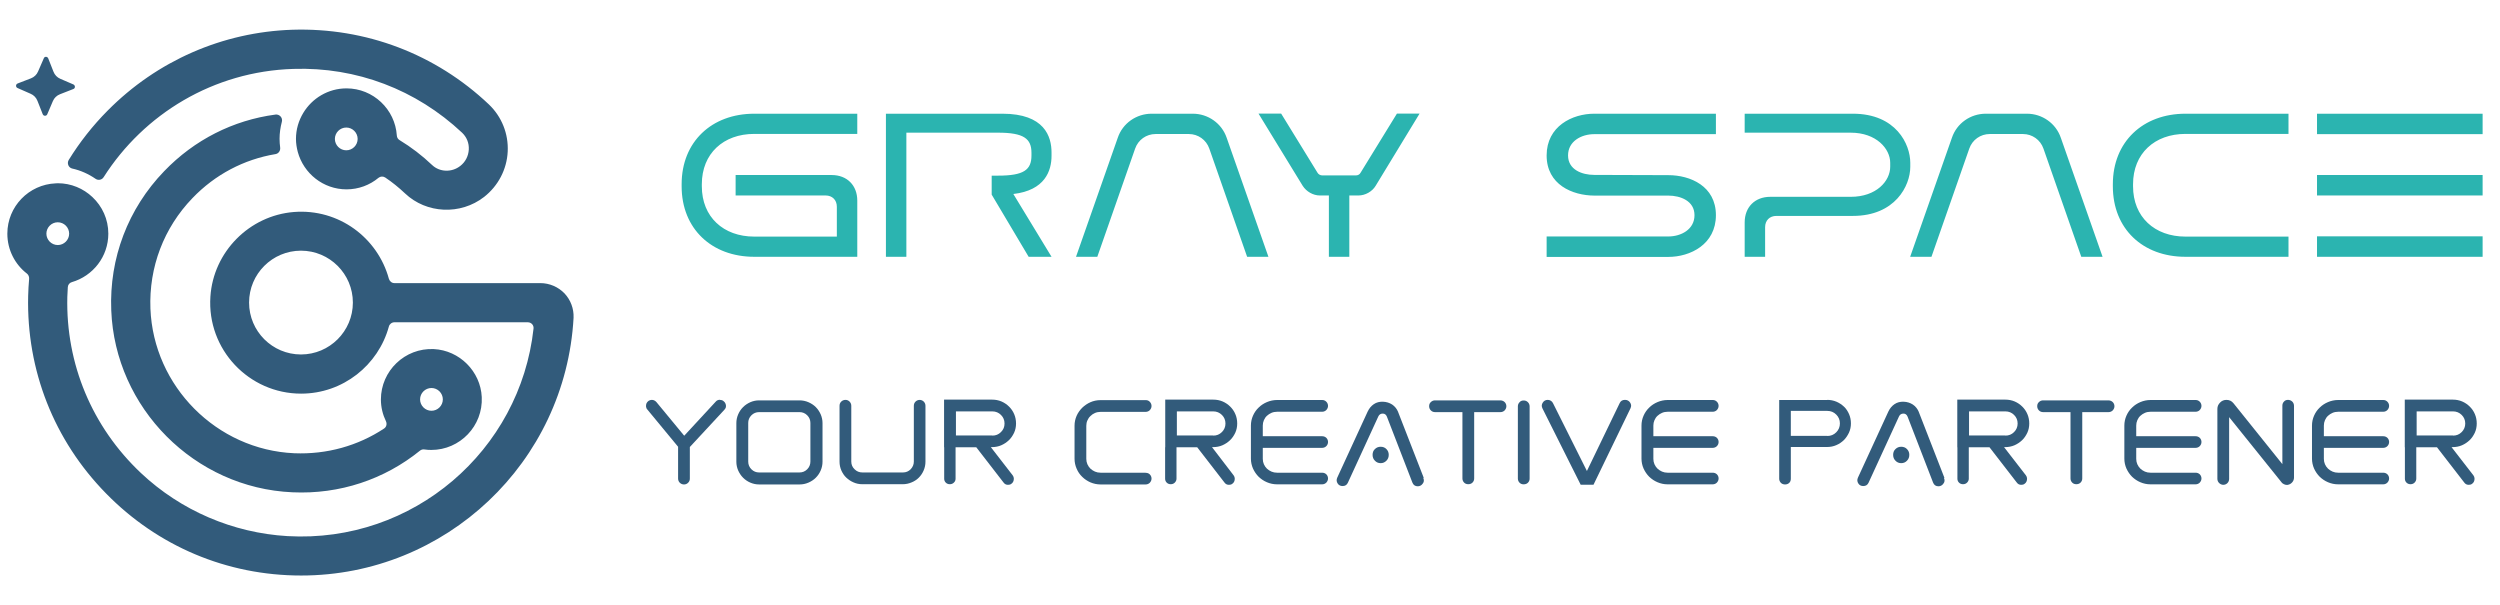 <?xml version="1.0" encoding="UTF-8"?>
<!-- Generator: Adobe Illustrator 27.0.0, SVG Export Plug-In . SVG Version: 6.00 Build 0)  -->
<svg xmlns="http://www.w3.org/2000/svg" xmlns:xlink="http://www.w3.org/1999/xlink" version="1.1" id="Layer_1" x="0px" y="0px" viewBox="0 0 204.25 49.45" style="enable-background:new 0 0 204.25 49.45;" xml:space="preserve">
<style type="text/css">
	.st0{fill:#325B7B;}
	.st1{fill:#2BB4B0;}
</style>
<g>
	<g>
		<g>
			<path class="st0" d="M58.82,32.67c0.11,0,0.2,0.03,0.28,0.09c0.08,0.06,0.14,0.13,0.17,0.21c0.04,0.08,0.05,0.17,0.04,0.26     c-0.01,0.09-0.06,0.18-0.13,0.25l-2.82,3.04v2.58c0,0.13-0.04,0.24-0.14,0.34s-0.21,0.14-0.34,0.14s-0.25-0.05-0.34-0.14     s-0.14-0.21-0.14-0.34v-2.6l-2.51-3.04c-0.07-0.07-0.1-0.16-0.11-0.25c-0.01-0.09,0.01-0.18,0.04-0.26     c0.04-0.08,0.09-0.14,0.17-0.2c0.08-0.05,0.17-0.08,0.26-0.08c0.15,0,0.27,0.06,0.38,0.18l2.27,2.75l2.57-2.78     c0.09-0.11,0.21-0.16,0.36-0.16H58.82z"></path>
			<path class="st0" d="M65.32,32.71c0.25,0,0.5,0.05,0.73,0.15c0.23,0.1,0.43,0.23,0.6,0.4c0.17,0.17,0.3,0.37,0.4,0.59     c0.1,0.23,0.15,0.47,0.15,0.72v3.15c0,0.25-0.05,0.49-0.15,0.72c-0.1,0.23-0.23,0.42-0.4,0.59c-0.17,0.17-0.37,0.3-0.6,0.4     c-0.23,0.1-0.47,0.15-0.73,0.15h-3.3c-0.25,0-0.49-0.05-0.72-0.15s-0.42-0.23-0.59-0.4c-0.17-0.17-0.3-0.37-0.4-0.59     c-0.1-0.23-0.15-0.47-0.15-0.72v-3.15c0-0.25,0.05-0.49,0.15-0.72c0.1-0.23,0.23-0.42,0.4-0.59c0.17-0.17,0.37-0.3,0.59-0.4     c0.23-0.1,0.47-0.15,0.72-0.15H65.32z M66.21,34.56c0-0.25-0.09-0.46-0.26-0.63s-0.38-0.26-0.63-0.26h-3.3     c-0.25,0-0.46,0.09-0.63,0.26c-0.18,0.18-0.26,0.39-0.26,0.63v3.15c0,0.25,0.09,0.46,0.26,0.63c0.18,0.18,0.39,0.26,0.63,0.26     h3.3c0.25,0,0.46-0.09,0.63-0.26s0.26-0.39,0.26-0.63V34.56z"></path>
			<path class="st0" d="M75.12,32.67c0.14,0,0.26,0.05,0.35,0.14c0.09,0.09,0.14,0.21,0.14,0.34v4.57c0,0.25-0.05,0.49-0.15,0.72     s-0.23,0.42-0.39,0.58c-0.16,0.16-0.36,0.3-0.59,0.39c-0.23,0.1-0.47,0.15-0.72,0.15h-3.31c-0.26,0-0.5-0.05-0.72-0.15     c-0.23-0.1-0.42-0.23-0.59-0.39c-0.17-0.16-0.3-0.36-0.4-0.58c-0.1-0.23-0.15-0.47-0.15-0.72v-4.57c0-0.14,0.05-0.25,0.14-0.34     c0.09-0.09,0.21-0.14,0.35-0.14c0.13,0,0.24,0.05,0.33,0.14s0.14,0.21,0.14,0.34v4.56c0,0.25,0.09,0.46,0.27,0.63     c0.18,0.18,0.39,0.26,0.64,0.26h3.31c0.25,0,0.46-0.09,0.63-0.26c0.17-0.18,0.26-0.39,0.26-0.63v-4.56     c0-0.14,0.05-0.25,0.14-0.34s0.21-0.14,0.36-0.14H75.12z"></path>
			<path class="st0" d="M82.74,38.84c0.06,0.08,0.09,0.17,0.09,0.26c0,0.09-0.01,0.17-0.05,0.25s-0.09,0.14-0.17,0.19     c-0.07,0.05-0.16,0.07-0.26,0.07c-0.16,0-0.28-0.07-0.37-0.2l-2.22-2.87h-1.69v2.57c0,0.12-0.04,0.23-0.14,0.32     c-0.09,0.09-0.2,0.13-0.33,0.13s-0.24-0.04-0.33-0.13c-0.09-0.09-0.13-0.2-0.13-0.32v-2.57h-0.01v-3.89h3.93     c0.27,0,0.52,0.05,0.76,0.15c0.23,0.1,0.44,0.24,0.62,0.42c0.18,0.18,0.32,0.38,0.42,0.62c0.1,0.23,0.15,0.49,0.15,0.76     c0,0.27-0.05,0.52-0.16,0.76c-0.11,0.23-0.25,0.44-0.43,0.61c-0.18,0.17-0.39,0.31-0.62,0.41s-0.49,0.15-0.76,0.15h-0.09     L82.74,38.84z M81.07,35.59c0.28,0,0.51-0.09,0.71-0.29s0.29-0.42,0.29-0.7s-0.1-0.51-0.29-0.7s-0.43-0.29-0.71-0.29H78.1v1.97     H81.07z"></path>
			<path class="st0" d="M93.6,38.63c0.14,0,0.25,0.04,0.34,0.13c0.09,0.09,0.14,0.21,0.14,0.34c0,0.13-0.05,0.24-0.14,0.34     c-0.09,0.09-0.21,0.14-0.34,0.14h-3.68c-0.29,0-0.57-0.06-0.83-0.17c-0.25-0.11-0.48-0.26-0.67-0.45     c-0.2-0.19-0.35-0.41-0.46-0.67c-0.11-0.25-0.17-0.53-0.17-0.81v-2.7c0-0.29,0.06-0.56,0.17-0.81c0.11-0.25,0.27-0.47,0.46-0.66     c0.2-0.19,0.42-0.34,0.67-0.45c0.25-0.11,0.53-0.17,0.83-0.17h3.68c0.14,0,0.25,0.04,0.34,0.14c0.09,0.09,0.14,0.21,0.14,0.34     c0,0.13-0.05,0.24-0.14,0.34c-0.09,0.09-0.21,0.14-0.34,0.14h-3.68c-0.16,0-0.32,0.03-0.46,0.09s-0.26,0.14-0.37,0.25     c-0.11,0.1-0.19,0.22-0.25,0.36c-0.06,0.13-0.09,0.28-0.09,0.44v2.7c0,0.16,0.03,0.3,0.09,0.44s0.15,0.26,0.25,0.36     c0.11,0.1,0.23,0.18,0.37,0.24s0.29,0.09,0.46,0.09h3.68V38.63z"></path>
			<path class="st0" d="M100.79,38.84c0.06,0.08,0.09,0.17,0.09,0.26c0,0.09-0.01,0.17-0.05,0.25c-0.04,0.08-0.09,0.14-0.17,0.19     c-0.07,0.05-0.16,0.07-0.26,0.07c-0.16,0-0.28-0.07-0.37-0.2l-2.22-2.87h-1.69v2.57c0,0.12-0.05,0.23-0.14,0.32     c-0.09,0.09-0.2,0.13-0.33,0.13c-0.13,0-0.24-0.04-0.33-0.13c-0.09-0.09-0.13-0.2-0.13-0.32v-2.57H95.2v-3.89h3.93     c0.27,0,0.52,0.05,0.76,0.15c0.23,0.1,0.44,0.24,0.62,0.42s0.32,0.38,0.42,0.62c0.1,0.23,0.15,0.49,0.15,0.76     c0,0.27-0.05,0.52-0.16,0.76c-0.11,0.23-0.25,0.44-0.43,0.61c-0.18,0.17-0.39,0.31-0.62,0.41c-0.23,0.1-0.49,0.15-0.76,0.15     h-0.09L100.79,38.84z M99.12,35.59c0.28,0,0.51-0.09,0.71-0.29c0.19-0.19,0.29-0.42,0.29-0.7s-0.1-0.51-0.29-0.7     c-0.19-0.19-0.43-0.29-0.71-0.29h-2.97v1.97H99.12z"></path>
			<path class="st0" d="M103.17,36.63v0.86c0,0.16,0.03,0.3,0.09,0.44s0.15,0.26,0.25,0.36c0.11,0.1,0.23,0.18,0.37,0.24     c0.14,0.06,0.29,0.09,0.46,0.09h3.68c0.13,0,0.24,0.04,0.34,0.13c0.09,0.09,0.14,0.21,0.14,0.34c0,0.13-0.05,0.24-0.14,0.34     c-0.09,0.09-0.21,0.14-0.34,0.14h-3.68c-0.3,0-0.57-0.06-0.83-0.17c-0.26-0.11-0.48-0.26-0.68-0.45     c-0.19-0.19-0.34-0.41-0.46-0.67c-0.11-0.25-0.17-0.53-0.17-0.81v-2.7c0-0.29,0.06-0.56,0.17-0.81c0.11-0.25,0.26-0.47,0.46-0.66     c0.19-0.19,0.42-0.34,0.68-0.45c0.26-0.11,0.54-0.17,0.83-0.17h3.68c0.13,0,0.24,0.04,0.34,0.14c0.09,0.09,0.14,0.21,0.14,0.34     c0,0.13-0.05,0.24-0.14,0.34c-0.09,0.09-0.21,0.14-0.34,0.14h-3.68c-0.16,0-0.32,0.03-0.46,0.09c-0.14,0.06-0.26,0.14-0.37,0.24     c-0.11,0.1-0.19,0.22-0.25,0.36s-0.09,0.28-0.09,0.44v0.87h4.85c0.13,0,0.24,0.04,0.34,0.13c0.09,0.09,0.14,0.21,0.14,0.34     c0,0.13-0.05,0.25-0.14,0.34c-0.09,0.09-0.21,0.14-0.34,0.14H103.17z"></path>
			<path class="st0" d="M116.29,39.07c0.07,0.16,0.05,0.32-0.06,0.45c-0.1,0.14-0.24,0.21-0.4,0.21c-0.21,0-0.36-0.1-0.44-0.31     l-2.08-5.38c-0.07-0.17-0.18-0.25-0.34-0.25c-0.17,0-0.29,0.08-0.36,0.23l-2.49,5.42c-0.08,0.18-0.23,0.27-0.43,0.27     c-0.18,0-0.32-0.07-0.41-0.22c-0.09-0.14-0.1-0.3-0.03-0.46l2.49-5.41c0.12-0.25,0.28-0.45,0.5-0.6s0.47-0.21,0.75-0.2     s0.53,0.09,0.75,0.23c0.22,0.15,0.38,0.35,0.49,0.61v0.01l2.09,5.37H116.29z M112.8,37.84c-0.19,0-0.35-0.07-0.47-0.2     c-0.13-0.13-0.19-0.29-0.19-0.48c0-0.19,0.06-0.35,0.19-0.47c0.13-0.13,0.29-0.19,0.47-0.19s0.35,0.06,0.47,0.19     c0.13,0.13,0.19,0.29,0.19,0.47c0,0.19-0.06,0.35-0.19,0.48C113.14,37.77,112.99,37.84,112.8,37.84z"></path>
			<path class="st0" d="M122.93,32.85c0.09,0.09,0.14,0.21,0.14,0.34c0,0.13-0.05,0.24-0.14,0.34c-0.09,0.09-0.21,0.14-0.34,0.14     h-2.15v5.42c0,0.14-0.05,0.25-0.14,0.34c-0.09,0.09-0.21,0.13-0.34,0.13c-0.14,0-0.25-0.04-0.34-0.13     c-0.09-0.09-0.14-0.21-0.14-0.34v-5.42h-2.24c-0.14,0-0.25-0.05-0.34-0.14c-0.09-0.09-0.14-0.21-0.14-0.34     c0-0.14,0.04-0.25,0.14-0.34c0.09-0.09,0.21-0.14,0.34-0.14h5.36C122.72,32.72,122.84,32.76,122.93,32.85z"></path>
			<path class="st0" d="M124.48,32.72c0.14,0,0.25,0.04,0.35,0.14c0.09,0.09,0.14,0.21,0.14,0.34v5.9c0,0.14-0.05,0.25-0.14,0.34     c-0.09,0.09-0.21,0.13-0.35,0.13c-0.13,0-0.24-0.04-0.33-0.13c-0.09-0.09-0.14-0.21-0.14-0.34v-5.9c0-0.14,0.05-0.25,0.14-0.34     C124.23,32.76,124.35,32.72,124.48,32.72z"></path>
			<path class="st0" d="M132.77,32.67c0.17,0,0.31,0.07,0.41,0.22c0.1,0.15,0.11,0.3,0.03,0.47l-3.02,6.24h-1.05l-3.12-6.23     c-0.08-0.16-0.08-0.32,0.02-0.47c0.09-0.15,0.23-0.23,0.41-0.23c0.09,0,0.17,0.02,0.25,0.07s0.14,0.11,0.18,0.2l2.77,5.54     l2.67-5.53c0.08-0.19,0.23-0.28,0.43-0.28H132.77z"></path>
			<path class="st0" d="M135.08,36.63v0.86c0,0.16,0.03,0.3,0.09,0.44s0.15,0.26,0.25,0.36c0.11,0.1,0.23,0.18,0.37,0.24     c0.14,0.06,0.29,0.09,0.46,0.09h3.68c0.13,0,0.24,0.04,0.34,0.13c0.09,0.09,0.14,0.21,0.14,0.34c0,0.13-0.05,0.24-0.14,0.34     c-0.09,0.09-0.21,0.14-0.34,0.14h-3.68c-0.3,0-0.57-0.06-0.83-0.17c-0.26-0.11-0.48-0.26-0.68-0.45     c-0.19-0.19-0.34-0.41-0.46-0.67c-0.11-0.25-0.17-0.53-0.17-0.81v-2.7c0-0.29,0.06-0.56,0.17-0.81c0.11-0.25,0.26-0.47,0.46-0.66     c0.19-0.19,0.42-0.34,0.68-0.45c0.26-0.11,0.54-0.17,0.83-0.17h3.68c0.13,0,0.24,0.04,0.34,0.14c0.09,0.09,0.14,0.21,0.14,0.34     c0,0.13-0.05,0.24-0.14,0.34c-0.09,0.09-0.21,0.14-0.34,0.14h-3.68c-0.16,0-0.32,0.03-0.46,0.09c-0.14,0.06-0.26,0.14-0.37,0.24     c-0.11,0.1-0.19,0.22-0.25,0.36s-0.09,0.28-0.09,0.44v0.87h4.85c0.13,0,0.24,0.04,0.34,0.13c0.09,0.09,0.14,0.21,0.14,0.34     c0,0.13-0.05,0.25-0.14,0.34c-0.09,0.09-0.21,0.14-0.34,0.14H135.08z"></path>
			<path class="st0" d="M149.29,32.67c0.26,0,0.51,0.05,0.75,0.15c0.23,0.1,0.44,0.24,0.62,0.41c0.18,0.17,0.31,0.38,0.41,0.61     c0.1,0.23,0.15,0.48,0.15,0.75c0,0.27-0.05,0.52-0.16,0.76c-0.11,0.23-0.25,0.44-0.42,0.61c-0.18,0.17-0.38,0.31-0.62,0.41     c-0.23,0.1-0.48,0.15-0.75,0.15h-2.96v2.59c0,0.14-0.04,0.25-0.13,0.34c-0.09,0.09-0.21,0.13-0.34,0.13     c-0.13,0-0.25-0.04-0.34-0.13c-0.09-0.09-0.14-0.21-0.14-0.34v-6.43h0.02h3.9H149.29z M149.29,35.62c0.29,0,0.53-0.1,0.73-0.3     c0.2-0.2,0.3-0.44,0.3-0.73c0-0.28-0.1-0.52-0.3-0.72c-0.2-0.2-0.44-0.3-0.73-0.3h-2.98v2.04h2.98V35.62z"></path>
			<path class="st0" d="M158.83,39.07c0.07,0.16,0.05,0.32-0.06,0.45c-0.1,0.14-0.24,0.21-0.4,0.21c-0.21,0-0.36-0.1-0.44-0.31     l-2.08-5.38c-0.07-0.17-0.18-0.25-0.34-0.25c-0.17,0-0.29,0.08-0.36,0.23l-2.49,5.42c-0.08,0.18-0.23,0.27-0.43,0.27     c-0.18,0-0.32-0.07-0.41-0.22c-0.09-0.14-0.1-0.3-0.03-0.46l2.49-5.41c0.12-0.25,0.28-0.45,0.5-0.6s0.47-0.21,0.75-0.2     s0.53,0.09,0.75,0.23c0.22,0.15,0.38,0.35,0.49,0.61v0.01l2.09,5.37H158.83z M155.33,37.84c-0.19,0-0.35-0.07-0.47-0.2     c-0.13-0.13-0.19-0.29-0.19-0.48c0-0.19,0.06-0.35,0.19-0.47c0.13-0.13,0.29-0.19,0.47-0.19s0.35,0.06,0.47,0.19     c0.13,0.13,0.19,0.29,0.19,0.47c0,0.19-0.06,0.35-0.19,0.48C155.68,37.77,155.52,37.84,155.33,37.84z"></path>
			<path class="st0" d="M165.52,38.84c0.06,0.08,0.09,0.17,0.09,0.26c0,0.09-0.01,0.17-0.05,0.25c-0.04,0.08-0.09,0.14-0.17,0.19     c-0.07,0.05-0.16,0.07-0.26,0.07c-0.16,0-0.28-0.07-0.37-0.2l-2.22-2.87h-1.69v2.57c0,0.12-0.05,0.23-0.14,0.32     c-0.09,0.09-0.2,0.13-0.33,0.13c-0.13,0-0.24-0.04-0.33-0.13c-0.09-0.09-0.13-0.2-0.13-0.32v-2.57h-0.01v-3.89h3.93     c0.27,0,0.52,0.05,0.76,0.15c0.23,0.1,0.44,0.24,0.62,0.42s0.32,0.38,0.42,0.62c0.1,0.23,0.15,0.49,0.15,0.76     c0,0.27-0.05,0.52-0.16,0.76c-0.11,0.23-0.25,0.44-0.43,0.61c-0.18,0.17-0.39,0.31-0.62,0.41c-0.23,0.1-0.49,0.15-0.76,0.15     h-0.09L165.52,38.84z M163.84,35.59c0.28,0,0.51-0.09,0.71-0.29c0.19-0.19,0.29-0.42,0.29-0.7s-0.1-0.51-0.29-0.7     c-0.19-0.19-0.43-0.29-0.71-0.29h-2.97v1.97H163.84z"></path>
			<path class="st0" d="M172.61,32.85c0.09,0.09,0.14,0.21,0.14,0.34c0,0.13-0.05,0.24-0.14,0.34c-0.09,0.09-0.21,0.14-0.34,0.14     h-2.15v5.42c0,0.14-0.05,0.25-0.14,0.34c-0.09,0.09-0.21,0.13-0.34,0.13c-0.14,0-0.25-0.04-0.34-0.13     c-0.09-0.09-0.14-0.21-0.14-0.34v-5.42h-2.24c-0.14,0-0.25-0.05-0.34-0.14c-0.09-0.09-0.14-0.21-0.14-0.34     c0-0.14,0.04-0.25,0.14-0.34c0.09-0.09,0.21-0.14,0.34-0.14h5.36C172.4,32.72,172.52,32.76,172.61,32.85z"></path>
			<path class="st0" d="M174.53,36.63v0.86c0,0.16,0.03,0.3,0.09,0.44s0.15,0.26,0.25,0.36c0.11,0.1,0.23,0.18,0.37,0.24     c0.14,0.06,0.29,0.09,0.46,0.09h3.68c0.13,0,0.24,0.04,0.34,0.13c0.09,0.09,0.14,0.21,0.14,0.34c0,0.13-0.05,0.24-0.14,0.34     c-0.09,0.09-0.21,0.14-0.34,0.14h-3.68c-0.3,0-0.57-0.06-0.83-0.17c-0.26-0.11-0.48-0.26-0.68-0.45     c-0.19-0.19-0.34-0.41-0.46-0.67c-0.11-0.25-0.17-0.53-0.17-0.81v-2.7c0-0.29,0.06-0.56,0.17-0.81c0.11-0.25,0.26-0.47,0.46-0.66     c0.19-0.19,0.42-0.34,0.68-0.45c0.26-0.11,0.54-0.17,0.83-0.17h3.68c0.13,0,0.24,0.04,0.34,0.14c0.09,0.09,0.14,0.21,0.14,0.34     c0,0.13-0.05,0.24-0.14,0.34c-0.09,0.09-0.21,0.14-0.34,0.14h-3.68c-0.16,0-0.32,0.03-0.46,0.09c-0.14,0.06-0.26,0.14-0.37,0.24     c-0.11,0.1-0.19,0.22-0.25,0.36s-0.09,0.28-0.09,0.44v0.87h4.85c0.13,0,0.24,0.04,0.34,0.13c0.09,0.09,0.14,0.21,0.14,0.34     c0,0.13-0.05,0.25-0.14,0.34c-0.09,0.09-0.21,0.14-0.34,0.14H174.53z"></path>
			<path class="st0" d="M186.93,32.67c0.14,0,0.25,0.05,0.35,0.14c0.09,0.09,0.14,0.21,0.14,0.35v5.85c0,0.16-0.05,0.29-0.16,0.41     c-0.11,0.12-0.24,0.18-0.4,0.2c-0.09,0-0.18-0.02-0.26-0.06c-0.08-0.04-0.16-0.09-0.21-0.17l-4.27-5.31v5.04     c0,0.14-0.05,0.26-0.14,0.35c-0.09,0.09-0.21,0.14-0.35,0.14c-0.13-0.01-0.24-0.06-0.33-0.15c-0.09-0.09-0.14-0.21-0.14-0.34     v-5.71c0-0.2,0.07-0.37,0.22-0.52c0.14-0.15,0.32-0.22,0.52-0.22c0.24,0,0.43,0.09,0.58,0.28l3.99,4.97v-4.78     c0-0.14,0.05-0.25,0.14-0.34C186.69,32.71,186.8,32.67,186.93,32.67z"></path>
			<path class="st0" d="M189.86,36.63v0.86c0,0.16,0.03,0.3,0.09,0.44s0.15,0.26,0.25,0.36c0.11,0.1,0.23,0.18,0.37,0.24     c0.14,0.06,0.29,0.09,0.46,0.09h3.68c0.13,0,0.24,0.04,0.34,0.13c0.09,0.09,0.14,0.21,0.14,0.34c0,0.13-0.05,0.24-0.14,0.34     c-0.09,0.09-0.21,0.14-0.34,0.14h-3.68c-0.3,0-0.57-0.06-0.83-0.17c-0.26-0.11-0.48-0.26-0.68-0.45     c-0.19-0.19-0.34-0.41-0.46-0.67c-0.11-0.25-0.17-0.53-0.17-0.81v-2.7c0-0.29,0.06-0.56,0.17-0.81c0.11-0.25,0.26-0.47,0.46-0.66     c0.19-0.19,0.42-0.34,0.68-0.45c0.26-0.11,0.54-0.17,0.83-0.17h3.68c0.13,0,0.24,0.04,0.34,0.14c0.09,0.09,0.14,0.21,0.14,0.34     c0,0.13-0.05,0.24-0.14,0.34c-0.09,0.09-0.21,0.14-0.34,0.14h-3.68c-0.16,0-0.32,0.03-0.46,0.09c-0.14,0.06-0.26,0.14-0.37,0.24     c-0.11,0.1-0.19,0.22-0.25,0.36s-0.09,0.28-0.09,0.44v0.87h4.85c0.13,0,0.24,0.04,0.34,0.13c0.09,0.09,0.14,0.21,0.14,0.34     c0,0.13-0.05,0.25-0.14,0.34c-0.09,0.09-0.21,0.14-0.34,0.14H189.86z"></path>
			<path class="st0" d="M202.08,38.84c0.06,0.08,0.09,0.17,0.09,0.26c0,0.09-0.01,0.17-0.05,0.25c-0.04,0.08-0.09,0.14-0.17,0.19     c-0.07,0.05-0.16,0.07-0.26,0.07c-0.16,0-0.28-0.07-0.37-0.2l-2.22-2.87h-1.69v2.57c0,0.12-0.05,0.23-0.14,0.32     c-0.09,0.09-0.2,0.13-0.33,0.13c-0.13,0-0.24-0.04-0.33-0.13c-0.09-0.09-0.13-0.2-0.13-0.32v-2.57h-0.01v-3.89h3.93     c0.27,0,0.52,0.05,0.76,0.15c0.23,0.1,0.44,0.24,0.62,0.42s0.32,0.38,0.42,0.62c0.1,0.23,0.15,0.49,0.15,0.76     c0,0.27-0.05,0.52-0.16,0.76c-0.11,0.23-0.25,0.44-0.43,0.61c-0.18,0.17-0.39,0.31-0.62,0.41c-0.23,0.1-0.49,0.15-0.76,0.15     h-0.09L202.08,38.84z M200.41,35.59c0.28,0,0.51-0.09,0.71-0.29c0.19-0.19,0.29-0.42,0.29-0.7s-0.1-0.51-0.29-0.7     c-0.19-0.19-0.43-0.29-0.71-0.29h-2.97v1.97H200.41z"></path>
		</g>
		<path class="st1" d="M60.1,15.97V14.3h7.85c1.25,0,2.09,0.84,2.09,2.09v4.59h-1.67h-6.75c-3.47,0-5.93-2.29-5.93-5.76v-0.17    c0-3.47,2.46-5.76,5.93-5.76h8.42v1.65h-8.42c-2.51,0-4.28,1.6-4.28,4.11v0.17c0,2.51,1.77,4.11,4.28,4.11h6.75v-2.44    c0-0.55-0.37-0.92-0.92-0.92H60.1z M72.38,9.29h9.52c3.44,0,4.01,1.87,4.01,3.17v0.27c0,1.22-0.53,2.82-3.12,3.12l3.12,5.13h-1.87    l-3.02-5.08v-1.55h0.53c2.09,0,2.72-0.47,2.72-1.64v-0.23c0-1.15-0.63-1.64-2.72-1.64h-7.5v10.14h-1.67V9.29z M103.63,20.98h-1.74    l-3.09-8.84c-0.25-0.72-0.92-1.19-1.67-1.19h-2.72c-0.75,0-1.42,0.47-1.67,1.19l-3.09,8.84h-1.74l3.41-9.72    c0.4-1.19,1.52-1.97,2.77-1.97h3.36c1.25,0,2.37,0.79,2.77,1.97L103.63,20.98z M108.58,15.97h-0.75c-0.55,0-1.1-0.32-1.4-0.79    l-3.61-5.9h1.85l2.97,4.83c0.07,0.13,0.23,0.22,0.38,0.22h2.77c0.15,0,0.3-0.08,0.37-0.22l2.97-4.83h1.85l-3.59,5.9    c-0.28,0.47-0.85,0.79-1.4,0.79h-0.75v5.01h-1.67V15.97z M126.36,12.7c0-2.39,2.1-3.41,3.89-3.41h9.94v1.67h-9.94    c-1.04,0-2.14,0.57-2.14,1.74s1.15,1.59,2.14,1.59l6.05,0.02c1.79,0,3.89,0.89,3.89,3.27c0,2.39-2.1,3.41-3.89,3.41h-9.94v-1.67    h9.94c1.04,0,2.14-0.57,2.14-1.74c0-1.17-1.15-1.6-2.14-1.6h-6.05C128.47,15.97,126.36,15.09,126.36,12.7z M144.21,20.98h-1.67    v-2.81c0-1.25,0.84-2.09,2.09-2.09h6.58c2.09,0,3.22-1.29,3.22-2.46V13.3c0-1.15-1.14-2.46-3.22-2.46h-8.67V9.29h8.84    c3.54,0,4.69,2.51,4.69,4.01v0.33c0,1.55-1.24,4.01-4.69,4.01h-6.25c-0.55,0-0.92,0.37-0.92,0.92V20.98z M171.78,20.98h-1.74    l-3.09-8.84c-0.25-0.72-0.92-1.19-1.67-1.19h-2.72c-0.75,0-1.42,0.47-1.67,1.19l-3.09,8.84h-1.74l3.41-9.72    c0.4-1.19,1.52-1.97,2.77-1.97h3.36c1.25,0,2.37,0.79,2.77,1.97L171.78,20.98z M172.62,15.22v-0.17c0-3.47,2.46-5.76,5.93-5.76    h8.42v1.65h-8.42c-2.51,0-4.28,1.6-4.28,4.11v0.17c0,2.51,1.77,4.11,4.28,4.11h8.42v1.65h-8.42    C175.07,20.98,172.62,18.7,172.62,15.22z M189.3,9.29h13.53v1.67H189.3V9.29z M189.3,14.3h13.53v1.67H189.3V14.3z M189.3,19.31    h13.53v1.67H189.3V19.31z"></path>
	</g>
	<path class="st0" d="M3.49,9.33L3.06,8.24c-0.1-0.26-0.3-0.47-0.56-0.58L1.43,7.19c-0.16-0.07-0.16-0.3,0.01-0.37L2.53,6.4   c0.26-0.1,0.47-0.3,0.58-0.56l0.47-1.08C3.64,4.6,3.87,4.6,3.94,4.77l0.43,1.09c0.1,0.26,0.3,0.47,0.56,0.58L6,6.9   C6.16,6.98,6.16,7.21,6,7.27L4.9,7.7c-0.26,0.1-0.47,0.3-0.58,0.56L3.86,9.34C3.79,9.5,3.56,9.5,3.49,9.33z M46.86,25.95   c0,0.01,0,0.02,0,0.02C46.2,37.78,36.42,47.02,24.6,47.02c-6.06,0-11.72-2.39-15.95-6.72C4.41,35.97,2.16,30.25,2.3,24.19   c0.01-0.47,0.04-0.94,0.08-1.41c0.01-0.16-0.05-0.32-0.17-0.42c-0.98-0.75-1.61-1.94-1.61-3.27c0-2.22,1.76-4.02,3.95-4.11   c0.06,0,0.11-0.01,0.17-0.01c1.09,0,2.09,0.43,2.83,1.13c0.8,0.75,1.3,1.81,1.3,2.99c0,1.88-1.26,3.46-2.98,3.96   c-0.19,0.05-0.32,0.22-0.33,0.41c-0.02,0.26-0.03,0.53-0.04,0.8c-0.13,5.47,2.02,10.62,6.02,14.39c3.25,3.06,7.51,4.89,11.97,5.15   c10.27,0.59,19.01-6.99,20.1-16.96c0.03-0.28-0.19-0.51-0.47-0.51h-10.9c-0.21,0-0.4,0.15-0.45,0.35   c-0.86,3.15-3.75,5.48-7.17,5.48c-4.26,0-7.7-3.61-7.41-7.93c0.24-3.65,3.18-6.62,6.82-6.91c3.68-0.29,6.85,2.12,7.76,5.45   c0.06,0.21,0.24,0.36,0.45,0.36h11.93c0.74,0,1.46,0.31,1.97,0.84C46.62,24.5,46.89,25.22,46.86,25.95z M28.83,24.72   c0-2.34-1.9-4.24-4.24-4.24s-4.24,1.9-4.24,4.24s1.9,4.24,4.24,4.24S28.83,27.06,28.83,24.72z M3.79,19.09   c0,0.51,0.42,0.93,0.93,0.93s0.93-0.42,0.93-0.93c0-0.51-0.42-0.93-0.93-0.93S3.79,18.58,3.79,19.09z M8.47,14.47   c-0.14,0.23-0.44,0.29-0.66,0.14c-0.58-0.4-1.23-0.69-1.91-0.84c-0.31-0.07-0.45-0.44-0.28-0.71c0.89-1.44,1.95-2.79,3.17-4.02   c4.04-4.08,9.4-6.42,15.09-6.61c6-0.19,11.71,1.98,16.06,6.1c1.05,1,1.61,2.4,1.54,3.85c-0.07,1.46-0.78,2.81-1.93,3.71   c-1.93,1.5-4.71,1.37-6.46-0.29c-0.51-0.48-1.05-0.92-1.62-1.3c-0.17-0.11-0.39-0.1-0.55,0.03c-0.71,0.59-1.62,0.94-2.61,0.94   c-1.9,0-3.5-1.3-3.98-3.05c-0.09-0.34-0.15-0.7-0.15-1.07c0-0.78,0.22-1.5,0.6-2.13c0.72-1.19,2.03-2,3.53-2   c2.18,0,3.97,1.71,4.11,3.85c0.01,0.16,0.09,0.3,0.23,0.38c0.94,0.57,1.83,1.25,2.65,2.03c0.62,0.59,1.61,0.62,2.3,0.08   c0.42-0.32,0.67-0.81,0.7-1.34c0.03-0.53-0.17-1.02-0.55-1.38C34,7.32,29.12,5.46,23.97,5.63C17.44,5.83,11.76,9.31,8.47,14.47z    M29.22,11.35c0-0.51-0.42-0.93-0.93-0.93c-0.51,0-0.93,0.42-0.93,0.93c0,0.51,0.42,0.93,0.93,0.93   C28.8,12.28,29.22,11.86,29.22,11.35z M22.51,9.36c0.33-0.04,0.6,0.26,0.52,0.58c-0.12,0.46-0.19,0.93-0.19,1.4   c0,0.24,0.02,0.48,0.05,0.72c0.03,0.25-0.13,0.49-0.38,0.53c-2.58,0.43-4.94,1.67-6.79,3.6c-2.34,2.43-3.56,5.64-3.43,9.03   c0.25,6.34,5.41,11.53,11.75,11.81c2.66,0.11,5.21-0.61,7.34-2.02c0.2-0.13,0.25-0.39,0.15-0.6c0,0,0,0,0,0   c-0.26-0.54-0.41-1.14-0.41-1.77c0-2.34,1.96-4.23,4.32-4.12c2.1,0.1,3.82,1.82,3.92,3.92c0.11,2.36-1.78,4.32-4.12,4.32   c-0.19,0-0.37-0.01-0.56-0.04c-0.13-0.02-0.26,0.01-0.37,0.1c-2.89,2.34-6.55,3.58-10.42,3.4c-7.99-0.35-14.49-6.88-14.8-14.87   c-0.17-4.26,1.37-8.3,4.32-11.36C15.88,11.42,19.05,9.82,22.51,9.36z M34.32,32.63c0,0.51,0.42,0.93,0.93,0.93s0.93-0.42,0.93-0.93   c0-0.51-0.42-0.93-0.93-0.93S34.32,32.12,34.32,32.63z"></path>
</g>
</svg>
